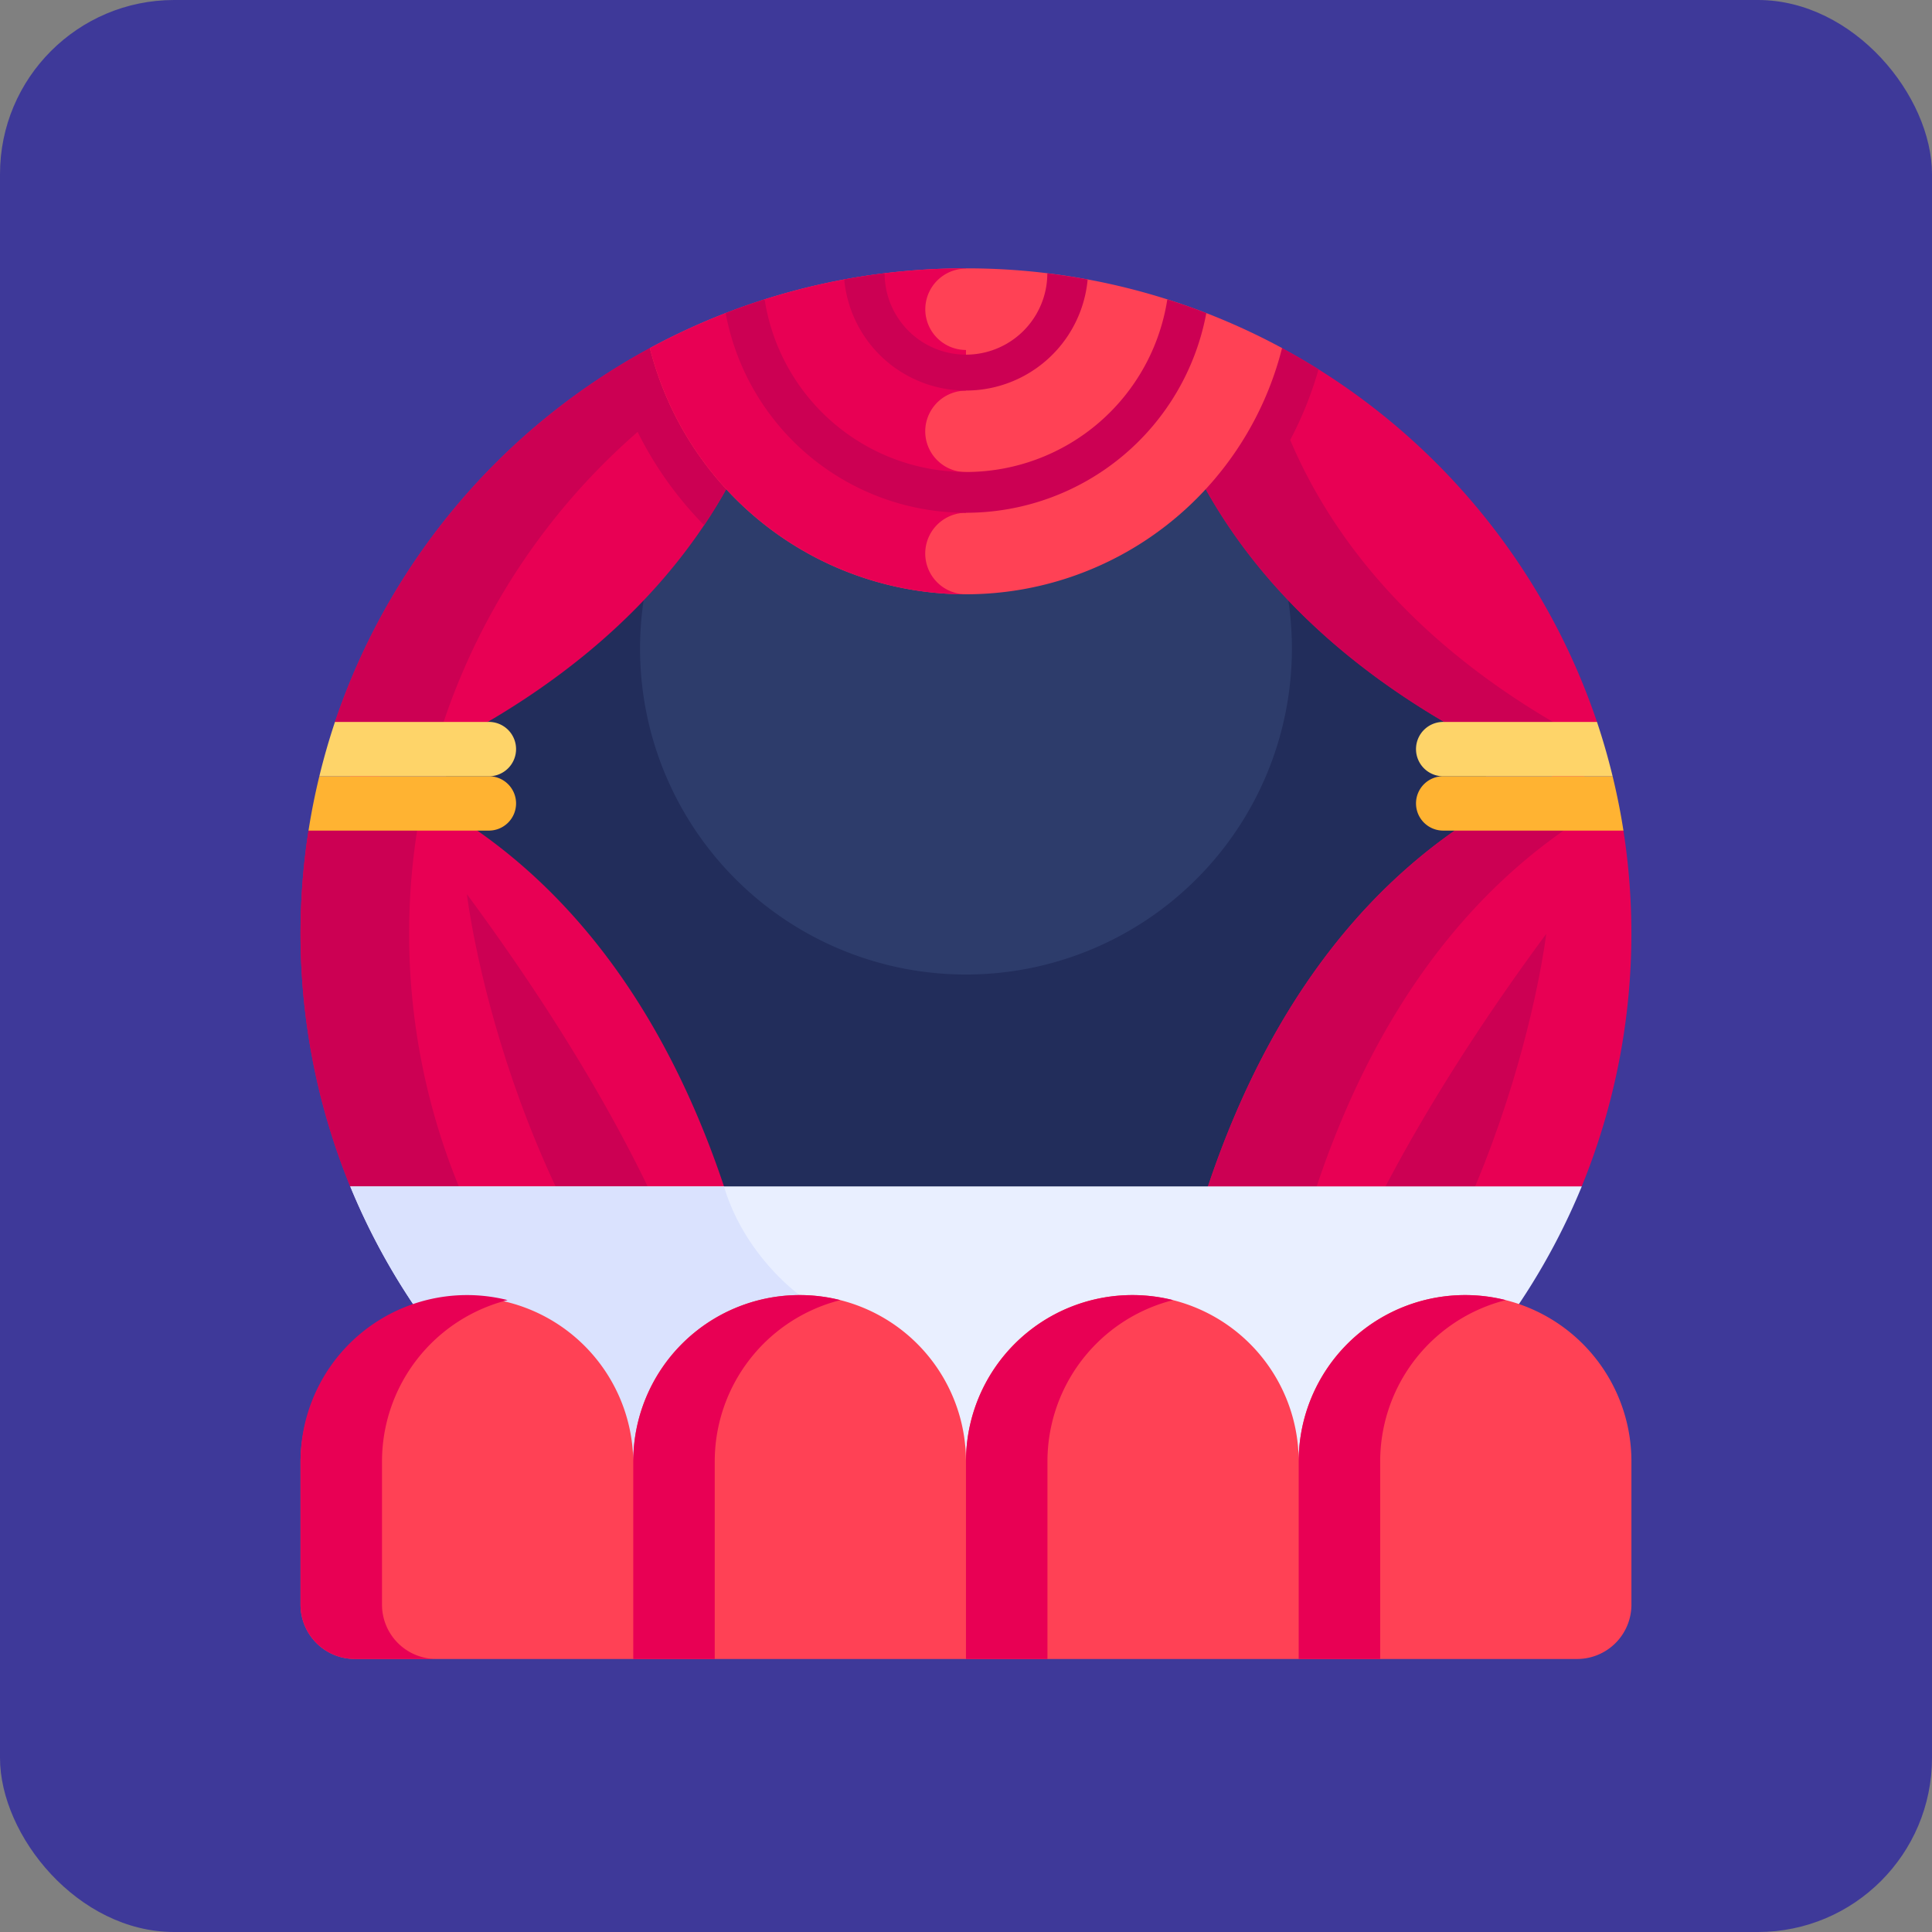 <svg id="Layer_1" data-name="Layer 1" xmlns="http://www.w3.org/2000/svg" xmlns:xlink="http://www.w3.org/1999/xlink" viewBox="0 0 760 760">
  <rect x="0" y="0" width="760" height="760" fill="#808080" stroke="none"/>
  <defs>
    <clipPath id="clip-path" transform="translate(-0.01 -0.92)">
      <rect x="106.48" y="106.48" width="547.04" height="547.04" style="fill: none"/>
    </clipPath>
  </defs>
  <rect width="760" height="760" rx="68.5" style="fill: #3e3999"/>
  <g style="clip-path: url(#clip-path)">
    <g id="g2452">
      <g id="g2458">
        <path id="path2460" d="M593.69,368.25c0,118-95.67,213.69-213.69,213.69S166.31,486.26,166.31,368.25,262,154.56,380,154.56s213.69,95.67,213.69,213.69" transform="translate(-0.01 -0.92)" style="fill: #222d5b"/>
      </g>
      <g id="g2462">
        <path id="path2464" d="M508.21,256.06A128.21,128.21,0,1,1,380,127.85,128.21,128.21,0,0,1,508.21,256.06" transform="translate(-0.01 -0.92)" style="fill: #2d3c6b"/>
      </g>
      <g id="g2474">
        <path id="path2476" d="M149.22,306.28c91.47-39,130.8-94,147.63-136.36l-41.19-32.07A262.5,262.5,0,0,0,131.79,284.91l6,21.37-16.41,21.37h0a263,263,0,0,0,16.4,140h0L292.94,495c-18.73-71.66-58.71-152.45-143.72-188.73" transform="translate(-0.01 -0.92)" style="fill: #e80054"/>
      </g>
      <g id="g2478">
        <path id="path2480" d="M183.67,352.65s14.81,126.7,101.79,211.15c0,0,0-73.22-101.79-211.15" transform="translate(-0.01 -0.92)" style="fill: #cc0053"/>
      </g>
      <g id="g2482">
        <path id="path2484" d="M255.66,137.85A262.6,262.6,0,0,0,131.78,284.91l6,21.37-16.41,21.37h0a263,263,0,0,0,16.4,140h0L184,475.79a262.71,262.71,0,0,1-17.53-161.18c-5.55-3-11.28-5.78-17.27-8.33,7.63-3.26,14.88-6.64,21.81-10.1a261.85,261.85,0,0,1,79.82-125.35A143.74,143.74,0,0,0,277,207.54a200.13,200.13,0,0,0,19.86-37.62Z" transform="translate(-0.01 -0.92)" style="fill: #cc0053"/>
      </g>
      <g id="g2486">
        <path id="path2488" d="M192,306.28H125.63c-1.7,7-3.14,14.14-4.26,21.37H192a10.69,10.69,0,1,0,0-21.37" transform="translate(-0.01 -0.92)" style="fill: #ffb332"/>
      </g>
      <g id="g2490">
        <path id="path2492" d="M192,284.91H131.78q-3.51,10.48-6.15,21.37H192a10.69,10.69,0,1,0,0-21.37" transform="translate(-0.01 -0.92)" style="fill: #fed469"/>
      </g>
      <g id="g2494">
        <path id="path2496" d="M638.63,327.65l-15.5-21.37,5.09-21.37A262.6,262.6,0,0,0,504.34,137.85l-41.18,32.07c16.82,42.39,56.15,97.32,147.62,136.36-85,36.28-125,117.07-143.72,188.73l155.16-27.38h0a263,263,0,0,0,16.4-140Z" transform="translate(-0.01 -0.92)" style="fill: #e80054"/>
      </g>
      <g id="g2498">
        <path id="path2500" d="M608.26,368.27S593.45,495,506.47,579.41c0,0,0-73.21,101.79-211.14" transform="translate(-0.01 -0.92)" style="fill: #cc0053"/>
      </g>
      <g id="g2502">
        <path id="path2504" d="M623.13,306.28l3.07-12.91C556.54,257.06,523.31,211.19,507.54,174a144.69,144.69,0,0,0,11.15-27.76q-7-4.41-14.36-8.36l-41.18,32.07c16.83,42.39,56.16,97.32,147.63,136.36-85,36.28-125,117.07-143.72,188.73l44.9-7.93c17.71-62.94,52.23-131.3,119.25-169.66Z" transform="translate(-0.01 -0.92)" style="fill: #cc0053"/>
      </g>
      <g id="g2506">
        <path id="path2508" d="M137.78,467.63a262.47,262.47,0,0,0,82.73,108.18h319a262.47,262.47,0,0,0,82.73-108.18Z" transform="translate(-0.01 -0.92)" style="fill: #e9efff"/>
      </g>
      <g id="g2510">
        <path id="path2512" d="M220.51,575.81h94.05V510.37S292.94,495,284.81,467.63h-147a262.55,262.55,0,0,0,82.73,108.18" transform="translate(-0.01 -0.92)" style="fill: #dae2fe"/>
      </g>
      <g id="g2514">
        <path id="path2516" d="M638.63,327.65c-1.12-7.23-2.56-14.36-4.26-21.37H568.05a10.69,10.69,0,1,0,0,21.37Z" transform="translate(-0.01 -0.92)" style="fill: #ffb332"/>
      </g>
      <g id="g2518">
        <path id="path2520" d="M634.37,306.28q-2.64-10.87-6.15-21.37H568.05a10.69,10.69,0,1,0,0,21.37Z" transform="translate(-0.01 -0.92)" style="fill: #fed469"/>
      </g>
      <g id="g2522">
        <path id="path2524" d="M576.33,510.37h0a65.44,65.44,0,0,0-65.45,65.44,65.44,65.44,0,0,0-130.88,0,65.44,65.44,0,0,0-130.88,0,65.45,65.45,0,0,0-130.89,0v56.34a21.37,21.37,0,0,0,21.37,21.37H620.4a21.37,21.37,0,0,0,21.37-21.37V575.81a65.44,65.44,0,0,0-65.44-65.44" transform="translate(-0.01 -0.92)" style="fill: #ff4155"/>
      </g>
      <g id="g2526">
        <path id="path2528" d="M150.28,632.15V575.81a65.48,65.48,0,0,1,49.42-63.46,65.49,65.49,0,0,0-81.47,63.46v56.34a21.37,21.37,0,0,0,21.37,21.37h32.05a21.37,21.37,0,0,1-21.37-21.37" transform="translate(-0.01 -0.92)" style="fill: #e80054"/>
      </g>
      <g id="g2530">
        <path id="path2532" d="M330.58,512.35a65.48,65.48,0,0,0-81.46,63.46v77.71h32.05V575.81a65.47,65.47,0,0,1,49.41-63.46" transform="translate(-0.01 -0.92)" style="fill: #e80054"/>
      </g>
      <g id="g2534">
        <path id="path2536" d="M592.35,512.35a65.49,65.49,0,0,0-81.47,63.46v77.71h32.06V575.81a65.47,65.47,0,0,1,49.41-63.46" transform="translate(-0.01 -0.92)" style="fill: #e80054"/>
      </g>
      <g id="g2538">
        <path id="path2540" d="M380,106.48a260.65,260.65,0,0,0-124.34,31.36,128.24,128.24,0,0,0,248.68,0A260.65,260.65,0,0,0,380,106.48" transform="translate(-0.01 -0.92)" style="fill: #ff4155"/>
      </g>
      <g id="g2542">
        <path id="path2544" d="M380,106.48a260.65,260.65,0,0,0-124.34,31.36A128.25,128.25,0,0,0,380,234.69a16,16,0,1,1,0-32.05v-16a16,16,0,1,1,0-32.05v-16a16,16,0,1,1,0-32" transform="translate(-0.01 -0.92)" style="fill: #e80054"/>
      </g>
      <g id="g2546">
        <path id="path2548" d="M459.2,118.69a80.14,80.14,0,0,1-158.4,0q-7.79,2.46-15.34,5.4a96.17,96.17,0,0,0,189.08,0q-7.56-2.94-15.34-5.4" transform="translate(-0.01 -0.92)" style="fill: #cc0053"/>
      </g>
      <g id="g2550">
        <path id="path2552" d="M412,108.43a32,32,0,0,1-64,0q-8,1-15.88,2.43a48.07,48.07,0,0,0,95.74,0Q420,109.41,412,108.43" transform="translate(-0.01 -0.92)" style="fill: #cc0053"/>
      </g>
      <g id="g2554">
        <path id="path2556" d="M461.47,512.35A65.49,65.49,0,0,0,380,575.81v77.71h32.05V575.81a65.48,65.48,0,0,1,49.42-63.46" transform="translate(-0.01 -0.92)" style="fill: #e80054"/>
      </g>
    </g>
  </g>
</svg>
